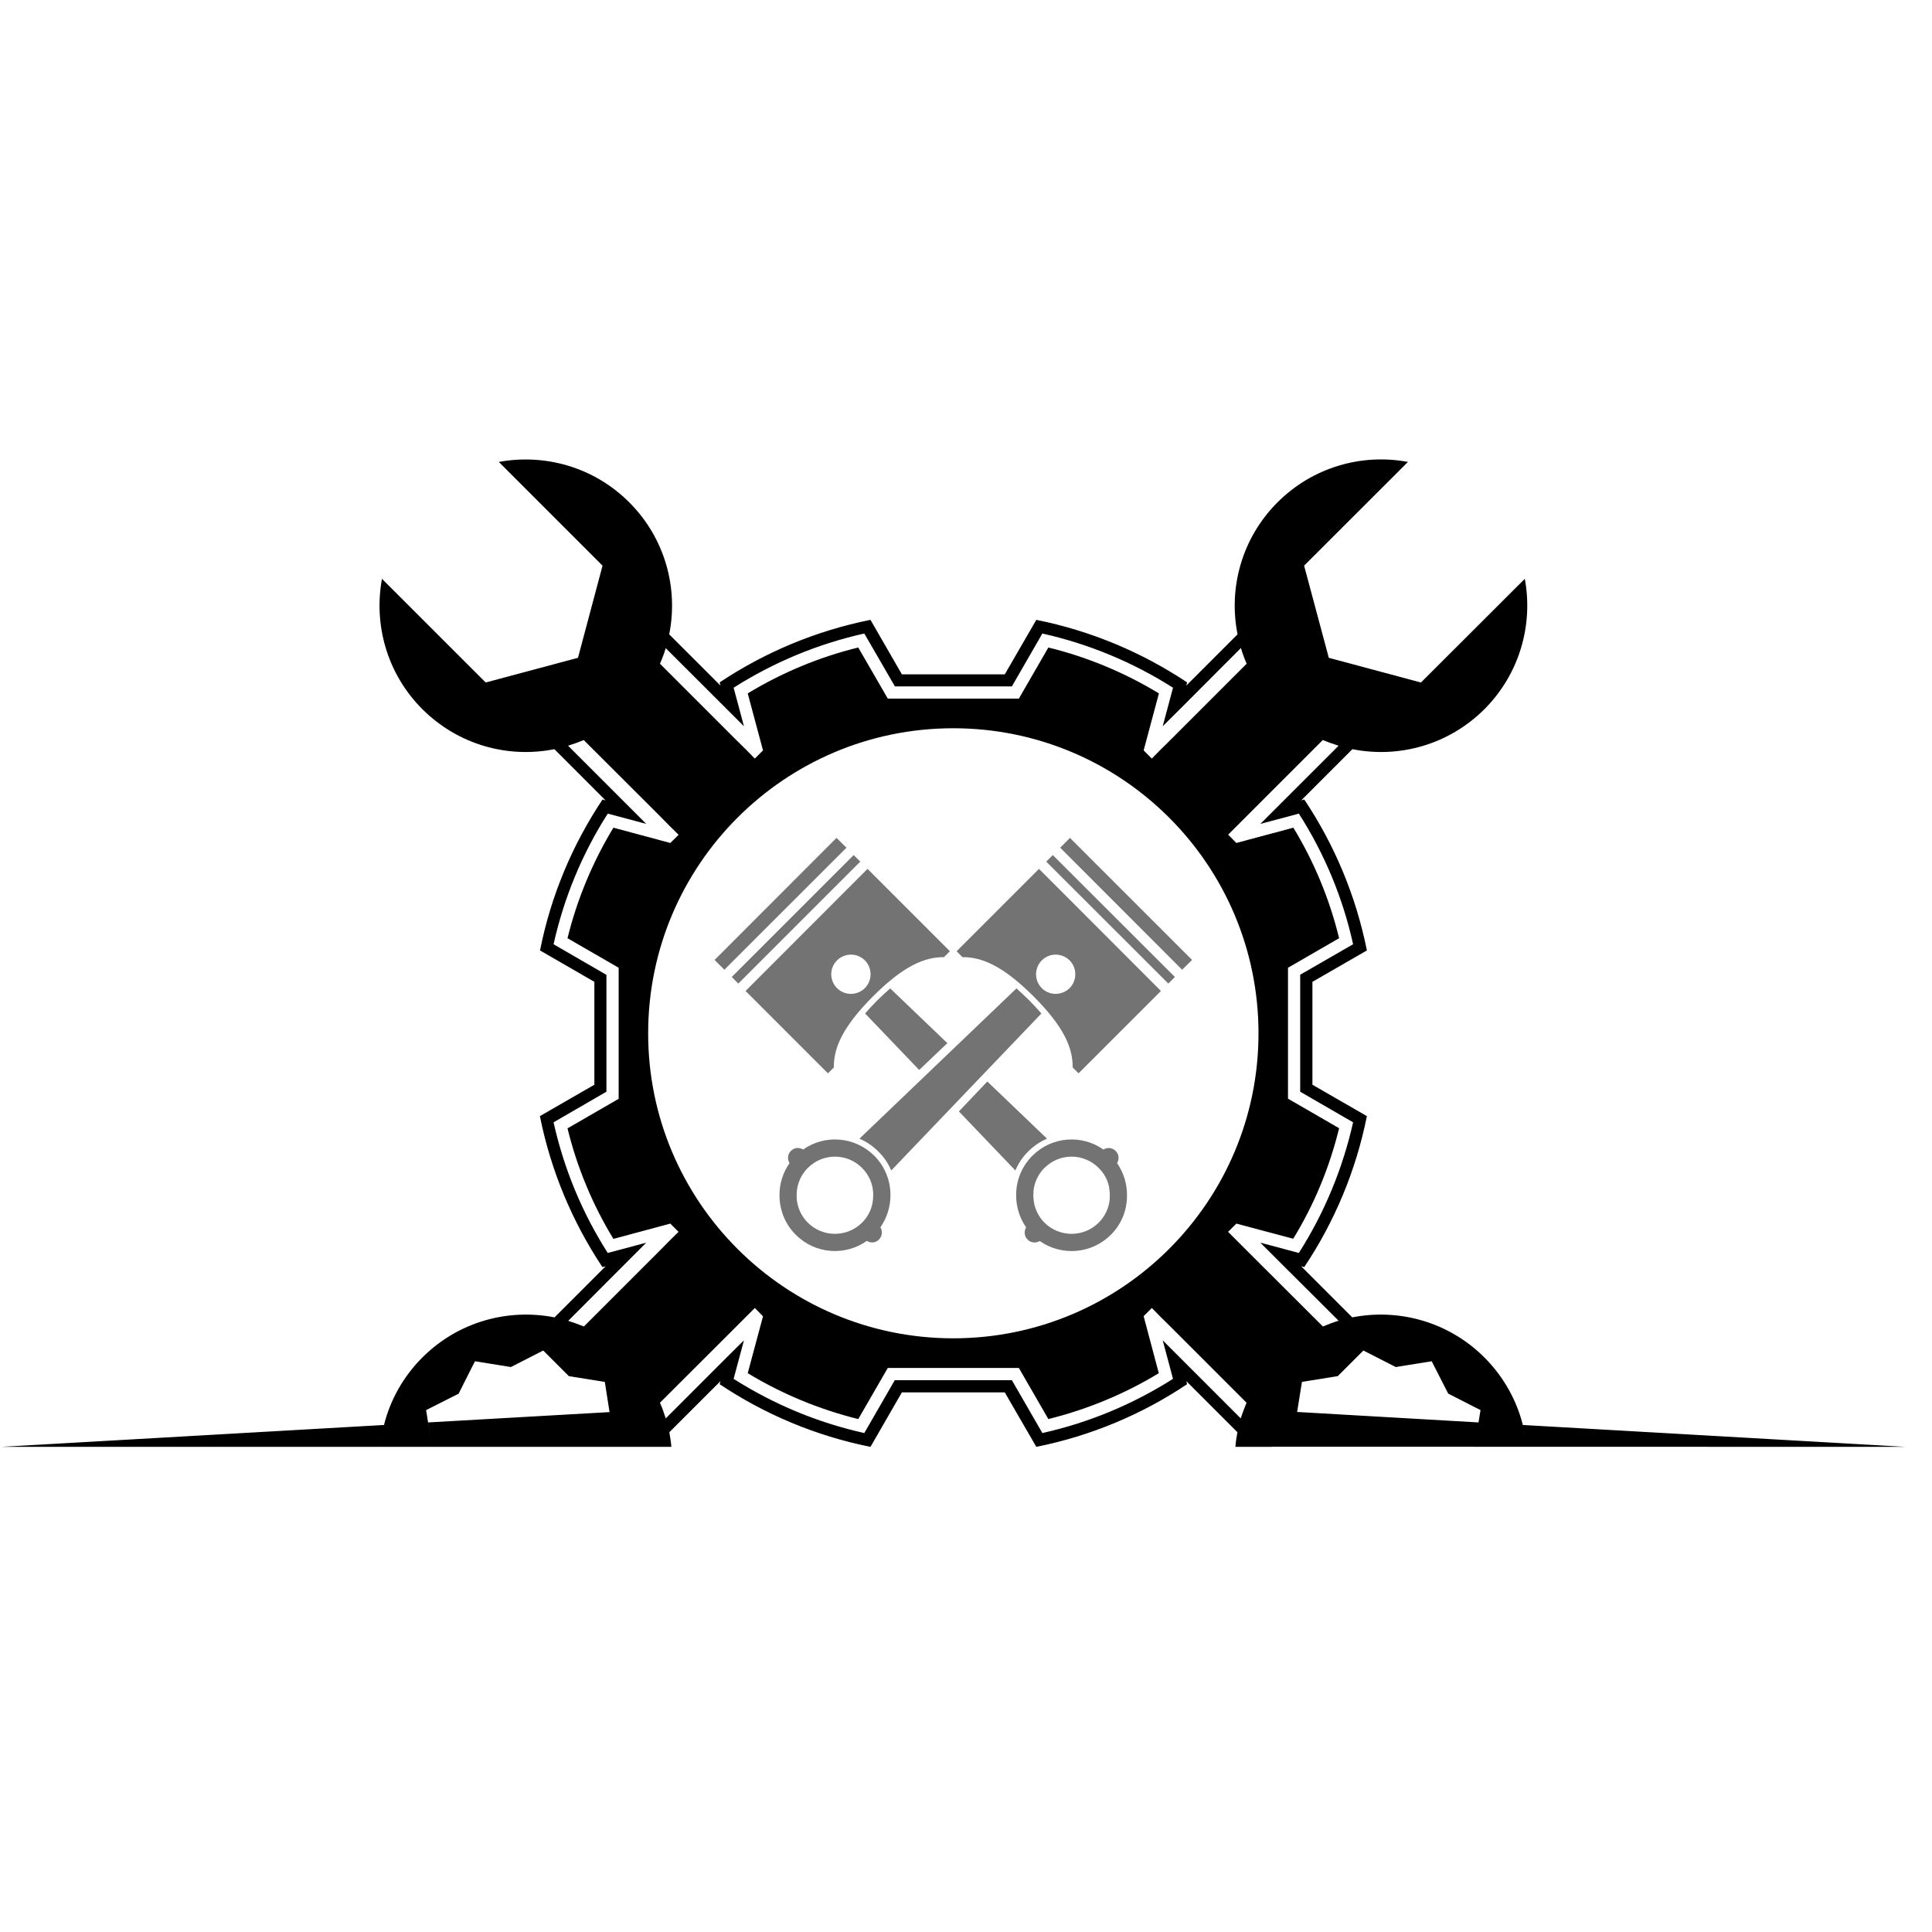 <?xml version="1.0" encoding="UTF-8"?>
<svg xmlns="http://www.w3.org/2000/svg" xmlns:xlink="http://www.w3.org/1999/xlink" width="75" zoomAndPan="magnify" viewBox="0 0 56.25 56.25" height="75" preserveAspectRatio="xMidYMid meet" version="1.0">
  <defs>
    <clipPath id="de28765801">
      <path d="M 0 13.375 L 55.512 13.375 L 55.512 42.242 L 0 42.242 Z M 0 13.375 " clip-rule="nonzero"></path>
    </clipPath>
  </defs>
  <g clip-path="url(#de28765801)">
    <path fill="#000000" d="M 27.754 21.203 C 22.852 21.203 18.871 25.18 18.871 30.086 C 18.871 34.988 22.852 38.965 27.754 38.965 C 32.66 38.965 36.641 34.988 36.641 30.086 C 36.641 25.18 32.664 21.203 27.754 21.203 Z M 33.535 22.086 L 33.785 21.832 L 34.125 21.496 L 36.297 19.324 C 36.23 19.176 36.176 19.023 36.129 18.867 L 34.355 20.645 L 33.852 21.145 L 34.035 20.461 L 34.152 20.023 C 32.984 19.281 31.699 18.746 30.348 18.445 L 29.461 19.984 L 26.055 19.984 L 25.164 18.445 C 23.812 18.746 22.527 19.281 21.359 20.023 L 21.477 20.461 L 21.66 21.145 L 21.16 20.645 L 19.383 18.871 C 19.336 19.023 19.281 19.176 19.215 19.324 L 21.387 21.496 L 21.727 21.832 L 21.977 22.086 L 22.215 21.848 L 21.77 20.188 C 22.77 19.582 23.855 19.129 24.988 18.852 L 25.848 20.34 L 29.664 20.34 L 30.523 18.852 C 31.656 19.129 32.742 19.582 33.742 20.188 L 33.297 21.848 Z M 21.723 38.336 L 21.387 38.672 L 19.215 40.84 C 19.281 40.992 19.336 41.145 19.383 41.297 L 21.156 39.523 L 21.66 39.023 L 21.477 39.707 L 21.359 40.145 C 22.527 40.887 23.812 41.422 25.164 41.723 L 26.051 40.184 L 29.461 40.184 L 30.348 41.723 C 31.699 41.422 32.984 40.887 34.152 40.145 L 34.035 39.707 L 33.852 39.023 L 36.125 41.297 C 36.172 41.145 36.23 40.992 36.293 40.84 L 34.125 38.672 L 33.785 38.336 L 33.535 38.082 L 33.297 38.32 L 33.738 39.98 C 32.742 40.586 31.656 41.035 30.523 41.316 L 29.664 39.828 L 25.848 39.828 L 24.988 41.316 C 23.855 41.035 22.77 40.586 21.77 39.98 L 22.215 38.324 L 21.977 38.082 Z M 19.758 35.863 L 19.504 36.113 L 19.168 36.453 L 17 38.621 C 16.848 38.559 16.695 38.504 16.543 38.457 L 18.316 36.68 L 18.816 36.18 L 18.133 36.363 L 17.695 36.48 C 16.949 35.312 16.418 34.027 16.117 32.676 L 17.656 31.785 L 17.656 28.383 L 16.117 27.492 C 16.418 26.141 16.949 24.855 17.695 23.688 L 18.133 23.805 L 18.816 23.988 L 16.539 21.711 C 16.695 21.664 16.848 21.609 16.996 21.547 L 19.168 23.715 L 19.504 24.055 L 19.758 24.305 L 19.516 24.543 L 17.859 24.098 C 17.254 25.098 16.801 26.184 16.523 27.316 L 18.012 28.176 L 18.012 31.992 L 16.523 32.852 C 16.801 33.988 17.25 35.07 17.859 36.07 L 19.516 35.625 L 19.758 35.867 Z M 11.164 41.547 C 11.168 41.531 11.168 41.52 11.172 41.504 C 11.168 41.52 11.164 41.531 11.164 41.547 Z M 11.152 41.59 C 11.156 41.578 11.16 41.562 11.164 41.551 C 11.16 41.562 11.156 41.578 11.152 41.59 Z M 11.145 41.637 C 11.145 41.621 11.148 41.605 11.152 41.594 C 11.148 41.605 11.145 41.621 11.145 41.637 Z M 11.133 41.68 C 11.137 41.664 11.141 41.652 11.141 41.637 C 11.141 41.652 11.137 41.664 11.133 41.68 Z M 11.125 41.723 C 11.129 41.707 11.133 41.695 11.133 41.68 C 11.133 41.695 11.129 41.707 11.125 41.723 Z M 11.117 41.77 C 11.121 41.754 11.121 41.738 11.125 41.727 C 11.125 41.738 11.121 41.754 11.117 41.77 Z M 11.109 41.812 C 11.109 41.797 11.113 41.781 11.117 41.77 C 11.113 41.781 11.109 41.797 11.109 41.812 Z M 11.102 41.855 C 11.105 41.844 11.105 41.828 11.109 41.812 C 11.105 41.828 11.105 41.844 11.102 41.855 Z M 11.098 41.898 C 11.098 41.887 11.102 41.871 11.102 41.859 C 11.102 41.871 11.098 41.887 11.098 41.898 Z M 11.09 41.945 C 11.09 41.93 11.094 41.918 11.094 41.902 C 11.094 41.918 11.094 41.93 11.09 41.945 Z M 11.082 41.988 C 11.086 41.977 11.086 41.961 11.09 41.945 C 11.086 41.961 11.086 41.977 11.082 41.988 Z M 11.078 42.035 C 11.078 42.02 11.082 42.004 11.082 41.992 C 11.082 42.004 11.078 42.02 11.078 42.035 Z M 11.07 42.078 C 11.074 42.062 11.074 42.051 11.078 42.035 C 11.074 42.051 11.074 42.062 11.07 42.078 Z M 11.066 42.125 C 11.066 42.109 11.07 42.094 11.07 42.078 C 11.07 42.094 11.07 42.109 11.066 42.125 Z M 17.773 41.277 L 17.746 41.113 L 12.465 41.414 L 12.574 42.102 L 12.406 41.055 L 13.352 40.578 L 13.828 39.633 L 14.875 39.801 L 15.816 39.32 L 16.562 40.066 L 17.609 40.234 Z M 44.441 42.078 C 44.441 42.094 44.441 42.109 44.445 42.125 C 44.441 42.109 44.441 42.094 44.441 42.078 Z M 44.43 41.992 C 44.434 42.02 44.438 42.051 44.441 42.078 C 44.438 42.051 44.434 42.02 44.43 41.992 Z M 44.426 41.945 C 44.426 41.961 44.426 41.977 44.43 41.988 C 44.426 41.977 44.426 41.961 44.426 41.945 Z M 44.418 41.902 C 44.422 41.918 44.422 41.93 44.426 41.945 C 44.422 41.93 44.422 41.918 44.418 41.902 Z M 44.41 41.859 C 44.414 41.871 44.414 41.887 44.418 41.902 C 44.414 41.887 44.414 41.871 44.41 41.859 Z M 44.402 41.812 C 44.406 41.828 44.41 41.844 44.41 41.855 C 44.406 41.844 44.406 41.828 44.402 41.812 Z M 44.395 41.77 C 44.398 41.785 44.402 41.797 44.402 41.812 C 44.402 41.797 44.398 41.785 44.395 41.77 Z M 44.387 41.723 C 44.391 41.738 44.395 41.754 44.395 41.77 Z M 44.379 41.684 C 44.383 41.695 44.387 41.711 44.387 41.723 C 44.387 41.711 44.383 41.695 44.379 41.684 Z M 44.371 41.637 C 44.375 41.652 44.375 41.664 44.379 41.68 C 44.375 41.664 44.375 41.652 44.371 41.637 Z M 44.359 41.594 C 44.363 41.605 44.367 41.621 44.367 41.633 C 44.367 41.621 44.363 41.605 44.359 41.594 Z M 44.352 41.551 C 44.352 41.562 44.355 41.578 44.359 41.59 C 44.355 41.578 44.355 41.562 44.352 41.551 Z M 36.992 42.023 L 37.043 42.121 L 55.48 42.125 L 44.336 41.488 C 44.34 41.508 44.348 41.527 44.352 41.547 C 44.176 40.805 43.797 40.102 43.219 39.523 C 42.172 38.477 40.719 38.09 39.371 38.355 L 37.883 36.867 L 37.973 36.891 C 38.848 35.582 39.477 34.094 39.797 32.496 L 38.211 31.582 L 38.211 28.586 L 39.797 27.672 C 39.477 26.074 38.848 24.586 37.973 23.277 L 37.883 23.305 L 39.375 21.812 C 40.723 22.082 42.172 21.691 43.219 20.648 C 44.25 19.613 44.641 18.184 44.395 16.852 L 44.012 17.234 L 41.371 19.871 L 38.688 19.152 L 37.969 16.469 L 40.992 13.449 C 39.656 13.199 38.227 13.594 37.195 14.625 C 36.152 15.668 35.762 17.121 36.031 18.469 L 34.539 19.961 L 34.562 19.867 C 33.254 18.996 31.77 18.367 30.172 18.047 L 29.254 19.633 L 26.258 19.633 L 25.344 18.047 C 23.746 18.367 22.262 18.996 20.953 19.867 L 20.977 19.961 L 19.484 18.469 C 19.754 17.121 19.363 15.668 18.32 14.625 C 17.289 13.594 15.859 13.203 14.523 13.449 L 17.543 16.469 L 16.828 19.152 L 14.141 19.871 L 11.121 16.852 C 10.875 18.184 11.266 19.617 12.297 20.648 C 13.344 21.691 14.793 22.082 16.141 21.812 L 17.633 23.305 L 17.543 23.277 C 16.668 24.59 16.039 26.074 15.723 27.672 L 17.305 28.586 L 17.305 31.582 L 15.719 32.496 C 16.039 34.094 16.668 35.582 17.539 36.891 L 17.633 36.867 L 16.145 38.355 C 14.793 38.09 13.344 38.477 12.297 39.523 C 11.73 40.09 11.355 40.777 11.176 41.504 C 11.18 41.5 11.18 41.492 11.18 41.488 L 0.035 42.125 L 18.473 42.125 L 18.523 42.023 L 18.473 42.125 L 19.547 42.125 C 19.535 41.98 19.512 41.84 19.488 41.699 L 20.977 40.211 L 20.953 40.301 C 22.262 41.176 23.746 41.805 25.344 42.125 L 26.258 40.539 L 29.254 40.539 L 30.172 42.125 C 31.77 41.805 33.254 41.176 34.562 40.301 L 34.539 40.211 L 36.027 41.699 C 36 41.84 35.98 41.98 35.969 42.125 L 37.043 42.125 Z M 43.047 41.414 L 37.766 41.109 L 37.906 40.234 L 38.949 40.066 L 39.695 39.32 L 40.637 39.801 L 41.684 39.633 L 42.164 40.574 L 43.105 41.055 Z M 38.516 21.547 C 38.664 21.609 38.816 21.664 38.973 21.711 L 36.695 23.988 L 37.383 23.805 L 37.816 23.688 C 38.562 24.855 39.098 26.141 39.395 27.492 L 37.855 28.379 L 37.855 31.785 L 39.395 32.676 C 39.094 34.023 38.559 35.312 37.816 36.48 L 36.695 36.18 L 37.195 36.68 L 38.973 38.453 C 38.816 38.5 38.664 38.559 38.516 38.621 L 36.344 36.453 L 35.754 35.863 L 35.785 35.836 L 35.996 35.625 L 37.652 36.066 C 38.262 35.07 38.711 33.984 38.988 32.848 L 37.5 31.988 L 37.5 28.176 L 38.988 27.316 C 38.711 26.18 38.262 25.094 37.656 24.098 L 35.996 24.543 L 35.758 24.301 L 38.516 21.543 Z M 38.516 21.547 " fill-opacity="1" fill-rule="evenodd"></path>
  </g>
  <path fill="#737373" d="M 25.258 25.297 L 21.707 28.852 L 24.105 31.25 L 24.277 31.078 C 24.27 30.512 24.531 29.898 25.418 29.008 C 26.305 28.121 26.922 27.863 27.484 27.867 L 27.656 27.695 Z M 24.371 27.961 C 24.594 27.738 24.957 27.738 25.18 27.961 C 25.402 28.184 25.402 28.547 25.18 28.77 C 24.953 28.992 24.594 28.992 24.371 28.77 C 24.145 28.547 24.145 28.184 24.371 27.961 Z M 24.371 27.961 " fill-opacity="1" fill-rule="evenodd"></path>
  <path fill="#737373" d="M 21.496 28.637 L 25.047 25.086 L 24.855 24.895 L 21.305 28.445 Z M 21.496 28.637 " fill-opacity="1" fill-rule="evenodd"></path>
  <path fill="#737373" d="M 21.09 28.234 L 24.645 24.68 L 24.355 24.395 L 20.805 27.949 Z M 21.09 28.234 " fill-opacity="1" fill-rule="evenodd"></path>
  <path fill="#737373" d="M 25.539 29.129 C 25.402 29.266 25.289 29.391 25.188 29.508 L 26.762 31.152 L 27.582 30.371 L 25.918 28.777 C 25.797 28.883 25.672 28.996 25.539 29.129 Z M 25.539 29.129 " fill-opacity="1" fill-rule="evenodd"></path>
  <path fill="#737373" d="M 29.594 28.777 L 25.023 33.152 C 25.223 33.238 25.41 33.363 25.574 33.527 C 25.738 33.691 25.863 33.875 25.949 34.078 L 30.32 29.508 C 30.219 29.391 30.105 29.266 29.969 29.129 C 29.836 28.996 29.711 28.883 29.594 28.777 Z M 29.594 28.777 " fill-opacity="1" fill-rule="evenodd"></path>
  <path fill="#737373" d="M 28.746 31.488 L 27.918 32.359 L 29.562 34.078 C 29.648 33.875 29.77 33.688 29.934 33.527 C 30.098 33.363 30.285 33.238 30.484 33.152 Z M 28.746 31.488 " fill-opacity="1" fill-rule="evenodd"></path>
  <path fill="#737373" d="M 30.09 29.008 C 30.977 29.895 31.238 30.512 31.23 31.078 L 31.402 31.25 L 33.801 28.852 L 30.25 25.297 L 27.852 27.695 L 28.02 27.867 C 28.586 27.863 29.203 28.121 30.09 29.008 Z M 31.141 28.77 C 30.914 28.992 30.555 28.992 30.332 28.77 C 30.109 28.547 30.109 28.184 30.332 27.961 C 30.555 27.738 30.914 27.738 31.141 27.961 C 31.363 28.184 31.363 28.547 31.141 28.77 Z M 31.141 28.77 " fill-opacity="1" fill-rule="evenodd"></path>
  <path fill="#737373" d="M 30.461 25.086 L 34.016 28.637 L 34.207 28.445 L 30.652 24.895 Z M 30.461 25.086 " fill-opacity="1" fill-rule="evenodd"></path>
  <path fill="#737373" d="M 30.867 24.68 L 34.418 28.234 L 34.707 27.949 L 31.152 24.395 Z M 30.867 24.68 " fill-opacity="1" fill-rule="evenodd"></path>
  <path fill="#737373" d="M 32.125 33.469 C 31.496 33.023 30.621 33.086 30.059 33.648 C 29.742 33.965 29.582 34.379 29.586 34.793 C 29.582 35.125 29.68 35.453 29.875 35.734 C 29.809 35.848 29.82 35.992 29.918 36.09 C 30.012 36.188 30.16 36.199 30.273 36.133 C 30.902 36.574 31.777 36.516 32.344 35.949 C 32.66 35.637 32.816 35.219 32.812 34.805 C 32.816 34.477 32.719 34.148 32.523 33.863 C 32.594 33.754 32.578 33.605 32.484 33.512 C 32.387 33.41 32.238 33.398 32.125 33.469 Z M 30.41 34.004 C 30.848 33.566 31.551 33.566 31.988 34.004 C 32.156 34.168 32.262 34.379 32.297 34.598 L 32.293 34.598 C 32.305 34.652 32.309 34.703 32.312 34.758 C 32.312 34.801 32.312 34.84 32.309 34.879 L 32.312 34.879 C 32.297 35.141 32.188 35.398 31.988 35.598 C 31.551 36.031 30.848 36.031 30.41 35.598 C 30.242 35.43 30.141 35.219 30.102 35.004 L 30.105 35.004 C 30.094 34.949 30.09 34.895 30.086 34.84 C 30.086 34.801 30.086 34.758 30.09 34.719 L 30.086 34.719 C 30.102 34.457 30.211 34.203 30.41 34 Z M 30.41 34.004 " fill-opacity="1" fill-rule="evenodd"></path>
  <path fill="#737373" d="M 25.453 33.648 C 24.887 33.086 24.012 33.023 23.383 33.469 C 23.27 33.398 23.125 33.41 23.027 33.508 C 22.93 33.605 22.918 33.754 22.988 33.863 C 22.789 34.145 22.691 34.477 22.695 34.805 C 22.695 35.219 22.852 35.637 23.168 35.949 C 23.73 36.516 24.605 36.574 25.238 36.129 C 25.348 36.199 25.496 36.188 25.59 36.09 C 25.688 35.992 25.703 35.844 25.633 35.734 C 25.828 35.453 25.926 35.125 25.926 34.793 C 25.926 34.379 25.77 33.965 25.453 33.648 Z M 23.52 34.004 C 23.957 33.566 24.664 33.566 25.098 34.004 C 25.297 34.203 25.406 34.457 25.422 34.719 C 25.422 34.762 25.426 34.801 25.422 34.84 C 25.422 34.895 25.414 34.949 25.406 35.004 C 25.371 35.223 25.266 35.43 25.098 35.598 C 24.664 36.031 23.953 36.031 23.52 35.598 C 23.32 35.398 23.211 35.141 23.195 34.879 C 23.195 34.84 23.195 34.801 23.195 34.762 C 23.195 34.707 23.203 34.652 23.211 34.598 C 23.25 34.379 23.352 34.172 23.52 34.004 Z M 23.52 34.004 " fill-opacity="1" fill-rule="evenodd"></path>
</svg>
